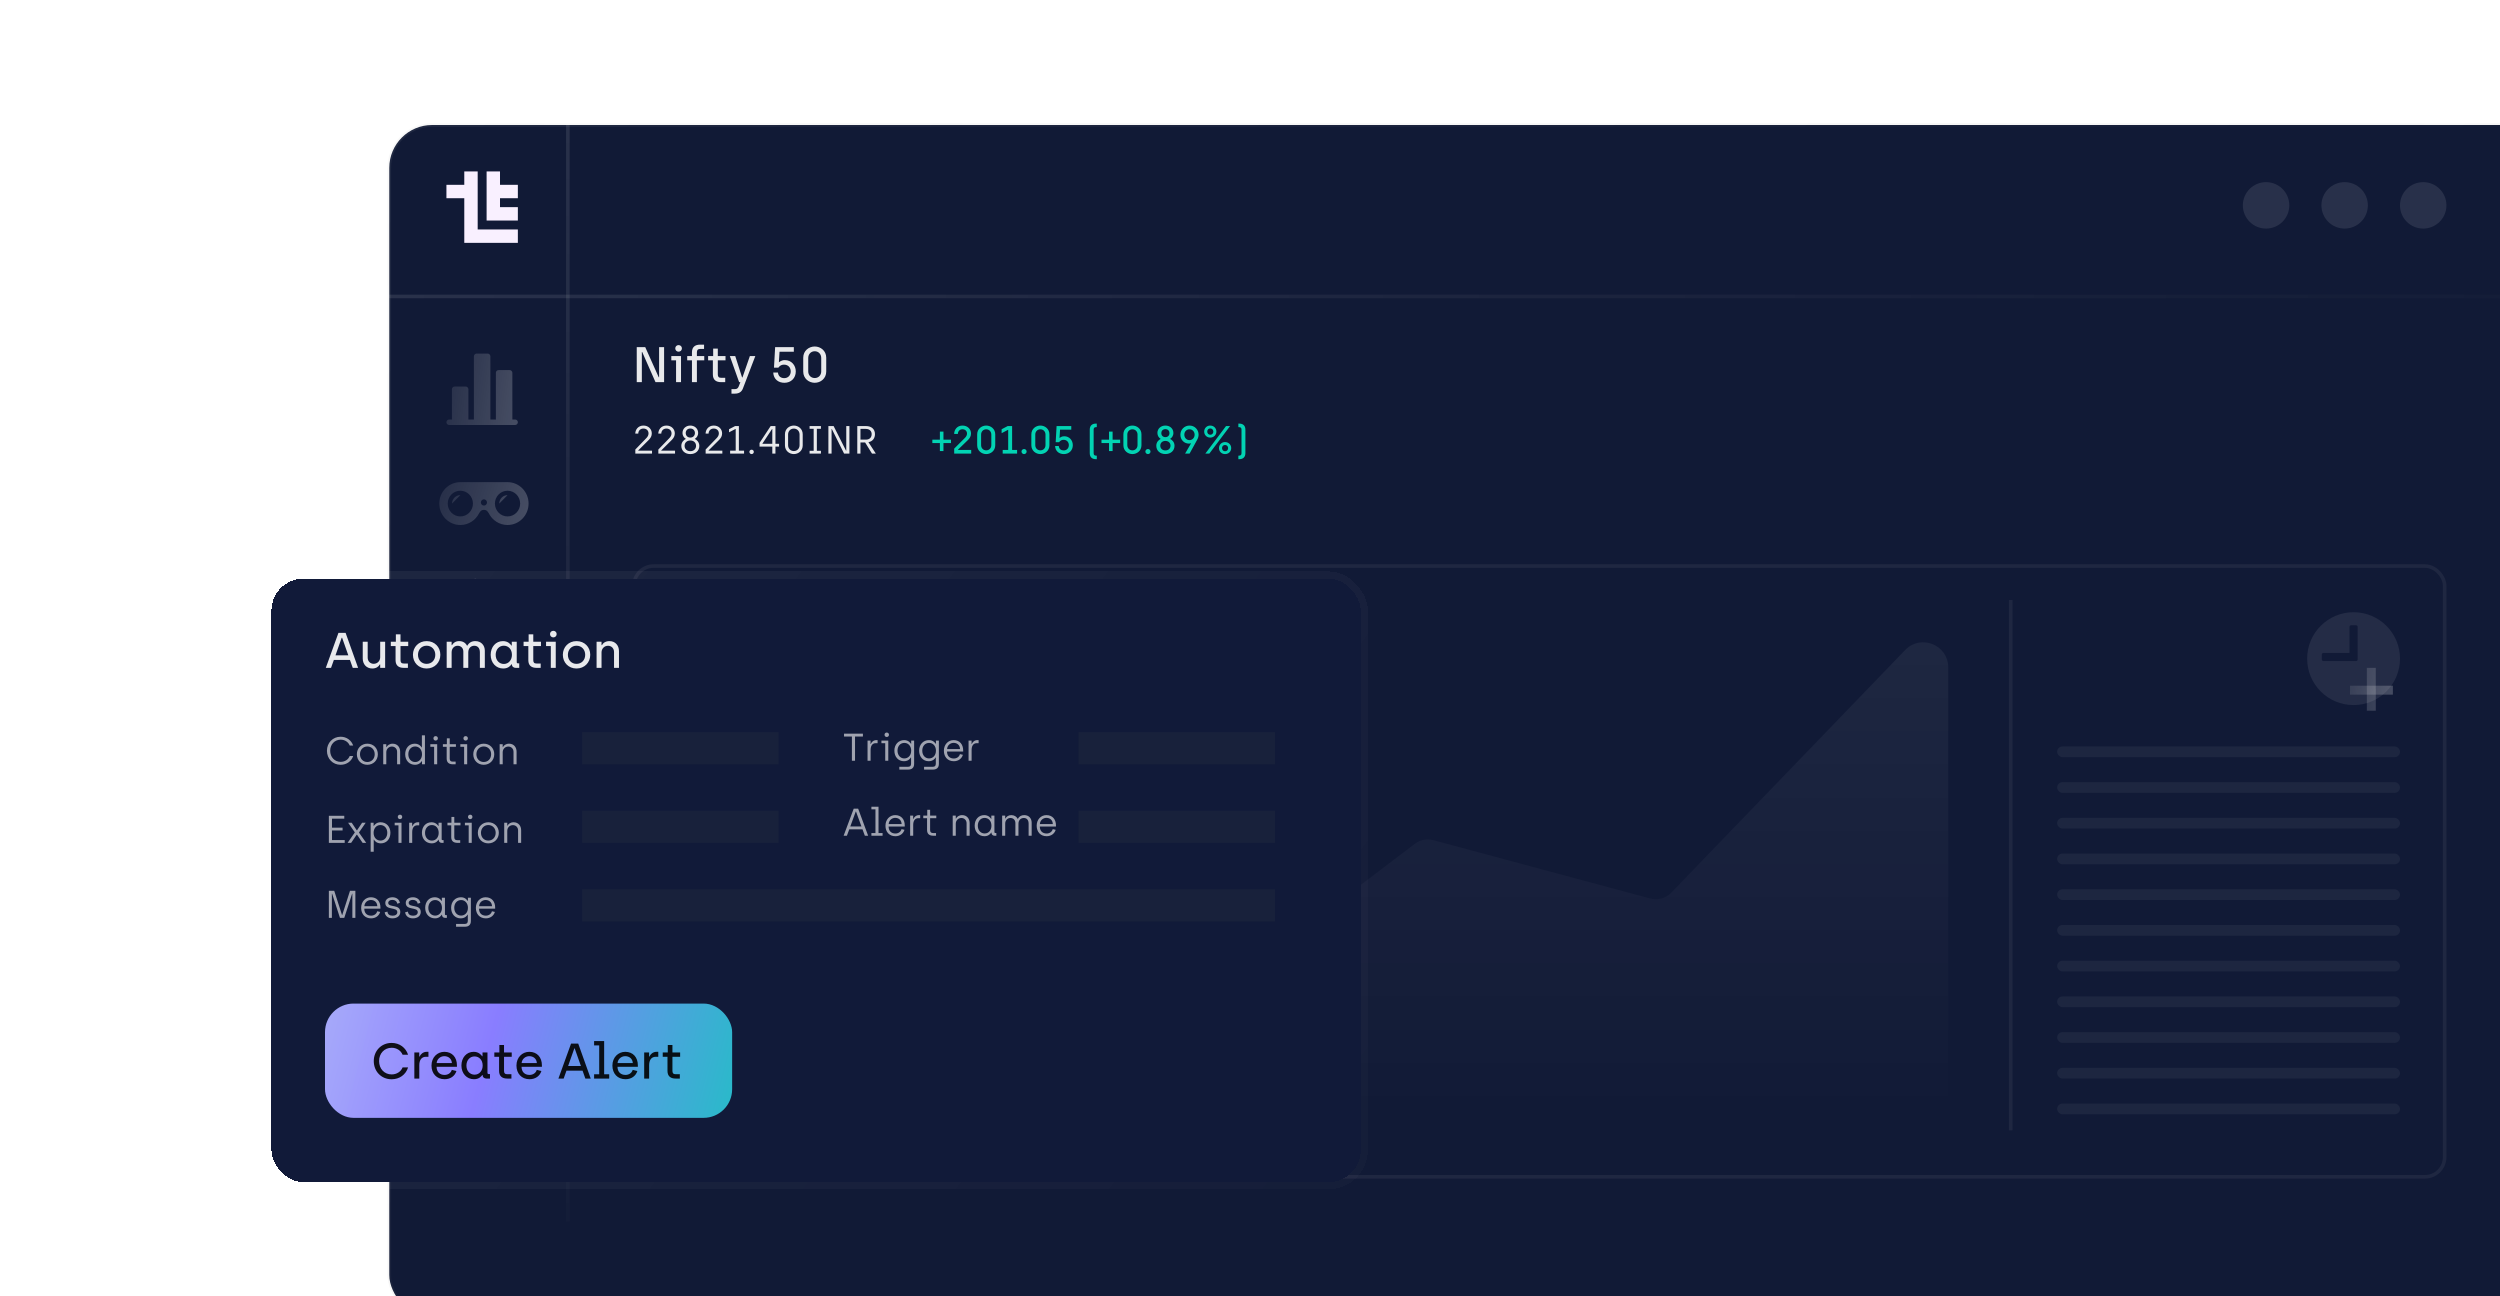 <svg width="700" height="363" viewBox="0 0 700 363" fill="none" xmlns="http://www.w3.org/2000/svg">
    <g clip-path="url(#clip0_786_1096)">
        <rect x="109" y="35" width="604" height="334" rx="12" fill="#111A36" stroke="url(#paint0_linear_786_1096)"/>
        <circle cx="634.5" cy="57.5" r="6.5" fill="white" fill-opacity="0.1"/>
        <circle cx="656.5" cy="57.5" r="6.5" fill="white" fill-opacity="0.1"/>
        <circle cx="678.5" cy="57.5" r="6.5" fill="white" fill-opacity="0.1"/>
        <path d="M159 35L159 342" stroke="url(#paint1_linear_786_1096)" stroke-opacity="0.6"/>
        <path d="M109 83L700 83" stroke="url(#paint2_linear_786_1096)" stroke-opacity="0.6"/>
        <path d="M130 55.5V68H145V64.25H133.75V48H130V51.75H125V55.5H130Z" fill="#F9F0FF"/>
        <path d="M136.25 48V61.75H145V58H140V55.5H145V51.75H140V48H136.25Z" fill="#F9F0FF"/>
        <path fill-rule="evenodd" clip-rule="evenodd" d="M136.538 99H133.461C133.036 99 132.692 99.344 132.692 99.769V117.462H131.153V108.999C131.153 108.574 130.809 108.229 130.384 108.229H127.307C126.882 108.229 126.538 108.574 126.538 108.999V117.462H125.769C125.344 117.462 125 117.806 125 118.231C125 118.656 125.344 119 125.769 119H139.598C139.603 119 139.609 119 139.615 119H142.692C142.698 119 142.703 119 142.709 119H144.23C144.655 119 145 118.656 145 118.231C145 117.806 144.655 117.462 144.23 117.462H143.461V104.385C143.461 103.961 143.117 103.616 142.692 103.616H139.615C139.19 103.616 138.846 103.961 138.846 104.385V117.462H137.307V99.769C137.307 99.344 136.963 99 136.538 99Z" fill="url(#paint3_linear_786_1096)"/>
        <path fill-rule="evenodd" clip-rule="evenodd" d="M128.89 135H142.11C145.363 135 148 137.687 148 141C148 144.313 145.363 147 142.11 147C139.807 147 137.815 145.653 136.846 143.692V143.703C136.452 142.996 136.078 142.758 135.5 142.758C134.922 142.758 134.548 142.996 134.154 143.703V143.693C133.185 145.654 131.193 147 128.89 147C125.637 147 123 144.313 123 141C123 137.687 125.637 135 128.89 135ZM125.356 141C125.356 142.988 126.938 144.6 128.89 144.6C130.842 144.6 132.424 142.988 132.424 141C132.424 139.012 130.842 137.4 128.89 137.4C126.938 137.4 125.356 139.012 125.356 141ZM134.641 140.687C134.641 141.17 135.026 141.562 135.5 141.562C135.974 141.562 136.359 141.17 136.359 140.687C136.359 140.203 135.974 139.812 135.5 139.812C135.026 139.812 134.641 140.203 134.641 140.687ZM138.576 141C138.576 142.988 140.158 144.6 142.11 144.6C144.061 144.6 145.644 142.988 145.644 141C145.644 139.012 144.061 137.4 142.11 137.4C140.158 137.4 138.576 139.012 138.576 141ZM126.571 141.001L128.89 138.639C127.609 138.639 126.571 139.696 126.571 141.001ZM139.791 141.001L142.11 138.639C140.829 138.639 139.791 139.696 139.791 141.001Z" fill="url(#paint4_linear_786_1096)"/>
        <path d="M130.378 175.991H125.931C126.496 179.312 128.778 182.06 131.835 183.296C131.732 183.054 131.631 182.795 131.534 182.518C130.9 180.715 130.5 178.44 130.378 175.991Z" fill="url(#paint5_linear_786_1096)"/>
        <path d="M126.97 173.446C126.92 173.528 126.87 173.613 126.828 173.692H130.378C130.449 172.28 130.612 170.926 130.858 169.688C130.655 169.802 130.456 169.923 130.263 170.051C128.885 170.966 127.746 172.14 126.97 173.446Z" fill="url(#paint6_linear_786_1096)"/>
        <path d="M135.466 184C135.599 184 136.282 183.585 136.956 181.668C137.5 180.12 137.847 178.146 137.963 175.991H132.968C133.084 178.145 133.432 180.12 133.976 181.668C134.65 183.585 135.333 184 135.466 184Z" fill="url(#paint7_linear_786_1096)"/>
        <path d="M133.418 170.074C133.19 171.18 133.037 172.404 132.968 173.692L137.963 173.692C137.849 171.563 137.507 169.609 136.974 168.069L134.791 169.746C134.491 169.976 134.116 170.103 133.737 170.103C133.629 170.103 133.522 170.093 133.418 170.074Z" fill="url(#paint8_linear_786_1096)"/>
        <path d="M139.398 182.518C139.3 182.795 139.2 183.054 139.097 183.296C142.153 182.06 144.435 179.312 145 175.991H140.553C140.431 178.44 140.032 180.715 139.398 182.518Z" fill="url(#paint9_linear_786_1096)"/>
        <path d="M140.553 173.692H145C144.438 170.383 142.17 166.727 139.13 165.485C139.123 166.407 139.117 166.414 139.11 166.42C139.208 166.653 139.304 166.9 139.398 167.166C140.032 168.969 140.431 171.243 140.553 173.692Z" fill="url(#paint10_linear_786_1096)"/>
        <path d="M133.027 162H133.025C132.896 162 132.79 162.105 132.79 162.234C132.79 162.252 132.792 162.27 132.796 162.287L132.799 162.301L132.976 163.608L132.865 163.654C132.517 163.798 132.147 163.956 131.795 164.142C131.273 164.418 130.877 164.647 130.51 164.885C130.105 165.147 129.704 165.438 129.317 165.751C128.704 166.248 128.119 166.818 127.579 167.448C126.938 168.193 126.381 169.006 125.921 169.863C125.608 170.446 125.222 171.222 125.008 172.051C124.977 172.168 125.04 172.287 125.154 172.329C125.266 172.369 125.396 172.315 125.447 172.21C125.52 172.059 125.606 171.912 125.688 171.775C126.577 170.28 127.874 168.941 129.436 167.903C130.547 167.165 131.837 166.609 133.167 166.296L133.335 166.256L133.504 167.503C133.515 167.586 133.57 167.657 133.648 167.689C133.677 167.7 133.707 167.706 133.737 167.706C133.789 167.706 133.84 167.689 133.881 167.657L138.087 164.427C138.153 164.376 138.187 164.293 138.176 164.21C138.165 164.128 138.11 164.057 138.032 164.025L133.116 162.018C133.088 162.006 133.058 162 133.027 162Z" fill="url(#paint11_linear_786_1096)"/>
        <path d="M178.288 107V97.2H180.668L184.448 105.642H184.546V97.2H185.946V107H183.538L179.814 98.558H179.716V107H178.288ZM189.998 98.474C189.466 98.474 189.074 98.068 189.074 97.536C189.074 97.032 189.466 96.626 189.998 96.626C190.544 96.626 190.936 97.032 190.936 97.536C190.936 98.068 190.544 98.474 189.998 98.474ZM189.298 107V100.896H187.968V99.692H190.684V107H189.298ZM193.747 107V100.896H192.417V99.692H193.747V98.642C193.747 97.13 194.657 96.5 196.029 96.5H197.135V97.704H196.043C195.399 97.704 195.133 97.998 195.133 98.656V99.692H197.191V100.896H195.133V107H193.747ZM201.884 107C200.512 107 199.602 106.37 199.602 104.858V100.896H198.272V99.692H199.686V97.606H200.988V99.692H203.144V100.896H200.988V104.844C200.988 105.502 201.254 105.782 201.898 105.782H203.06V107H201.884ZM204.813 110.22V108.96H205.751C206.339 108.96 206.633 108.708 206.843 108.19L207.305 107H206.955L204.351 99.692H205.863L207.781 105.67H207.893L209.965 99.692H211.491L208.005 108.806C207.627 109.786 206.857 110.22 205.737 110.22H204.813ZM219.642 107.182C217.962 107.182 216.604 106.202 216.506 104.312H217.822C217.934 105.376 218.648 105.88 219.6 105.88C220.65 105.88 221.406 105.082 221.406 104.004C221.406 102.94 220.72 102.1 219.516 102.1C218.41 102.1 217.948 102.954 217.948 102.954H216.716L217.038 97.2H222.274V98.488H218.27L218.088 101.4H218.186C218.27 101.33 218.816 100.826 219.754 100.826C221.602 100.826 222.82 102.282 222.82 104.004C222.82 105.88 221.476 107.182 219.642 107.182ZM228.124 107.182C226.5 107.182 224.904 106.006 224.904 104.032V100.168C224.904 98.194 226.5 97.018 228.124 97.018C229.748 97.018 231.344 98.194 231.344 100.168V104.032C231.344 106.006 229.748 107.182 228.124 107.182ZM228.124 105.852C229.188 105.852 229.944 105.054 229.944 103.99V100.224C229.944 99.16 229.174 98.348 228.124 98.348C227.074 98.348 226.304 99.16 226.304 100.224V103.99C226.304 105.054 227.06 105.852 228.124 105.852Z" fill="white" fill-opacity="0.9"/>
        <path d="M177.891 127V125.867L180.971 122.677C181.323 122.303 181.587 121.907 181.587 121.357C181.587 120.576 181.037 119.993 180.146 119.993C179.277 119.993 178.716 120.631 178.716 121.412H177.88C177.88 120.356 178.639 119.157 180.168 119.157C181.631 119.157 182.5 120.213 182.5 121.335C182.5 122.116 182.181 122.611 181.719 123.117L178.705 126.12V126.186H182.566V127H177.891ZM184.336 127V125.867L187.416 122.677C187.768 122.303 188.032 121.907 188.032 121.357C188.032 120.576 187.482 119.993 186.591 119.993C185.722 119.993 185.161 120.631 185.161 121.412H184.325C184.325 120.356 185.084 119.157 186.613 119.157C188.076 119.157 188.945 120.213 188.945 121.335C188.945 122.116 188.626 122.611 188.164 123.117L185.15 126.12V126.186H189.011V127H184.336ZM193.29 127.143C191.805 127.143 190.771 126.219 190.771 124.844C190.771 123.788 191.53 123.117 192.014 122.919V122.853C191.607 122.644 191.101 122.083 191.101 121.214C191.101 119.982 192.091 119.157 193.29 119.157C194.478 119.157 195.479 119.982 195.479 121.214C195.479 122.083 194.973 122.644 194.566 122.853V122.919C195.05 123.117 195.809 123.788 195.809 124.844C195.809 126.219 194.775 127.143 193.29 127.143ZM193.29 122.523C194.093 122.523 194.577 121.94 194.577 121.247C194.577 120.554 194.093 119.982 193.29 119.982C192.487 119.982 192.003 120.554 192.003 121.247C192.003 121.94 192.487 122.523 193.29 122.523ZM193.29 126.329C194.324 126.329 194.896 125.625 194.896 124.844C194.896 123.898 194.192 123.337 193.29 123.337C192.388 123.337 191.684 123.898 191.684 124.844C191.684 125.625 192.256 126.329 193.29 126.329ZM197.581 127V125.867L200.661 122.677C201.013 122.303 201.277 121.907 201.277 121.357C201.277 120.576 200.727 119.993 199.836 119.993C198.967 119.993 198.406 120.631 198.406 121.412H197.57C197.57 120.356 198.329 119.157 199.858 119.157C201.321 119.157 202.19 120.213 202.19 121.335C202.19 122.116 201.871 122.611 201.409 123.117L198.395 126.12V126.186H202.256V127H197.581ZM204.434 127V126.186H205.996V120.114H205.93L204.126 121.049V120.18L205.831 119.3H206.887V126.186H208.339V127H204.434ZM210.454 127.143C210.113 127.143 209.827 126.868 209.827 126.527C209.827 126.186 210.113 125.911 210.454 125.911C210.795 125.911 211.07 126.186 211.07 126.527C211.07 126.868 210.795 127.143 210.454 127.143ZM216.245 127V125.053H212.67V124.019L215.783 119.3H217.125V124.261H218.137V125.053H217.125V127H216.245ZM213.484 124.261H216.245V120.114H216.179L213.484 124.195V124.261ZM222.273 127.143C221.019 127.143 219.787 126.23 219.787 124.701V121.599C219.787 120.07 221.019 119.157 222.273 119.157C223.527 119.157 224.759 120.07 224.759 121.599V124.701C224.759 126.23 223.527 127.143 222.273 127.143ZM222.273 126.296C223.208 126.296 223.879 125.592 223.879 124.646V121.654C223.879 120.719 223.197 120.004 222.273 120.004C221.349 120.004 220.667 120.719 220.667 121.654V124.646C220.667 125.592 221.338 126.296 222.273 126.296ZM226.684 127V126.23H227.828V120.07H226.684V119.3H229.863V120.07H228.719V126.23H229.863V127H226.684ZM231.951 127V119.3H233.414L236.89 126.186H236.956V119.3H237.836V127H236.34L232.908 120.114H232.842V127H231.951ZM240.039 127V119.3H242.481C244.054 119.3 244.989 120.202 244.989 121.544C244.989 122.688 244.362 123.59 243.163 123.81L245.231 127H244.153L242.228 123.887H240.93V127H240.039ZM240.93 123.095H242.481C243.383 123.095 244.065 122.567 244.065 121.555C244.065 120.741 243.515 120.092 242.426 120.092H240.93V123.095Z" fill="white" fill-opacity="0.9"/>
        <path d="M263.167 126.307V124.052H261.055V123.106H263.167V120.851H264.168V123.106H266.28V124.052H264.168V126.307H263.167ZM267.175 127V125.614L270.178 122.611C270.53 122.248 270.761 121.885 270.761 121.401C270.761 120.719 270.277 120.191 269.474 120.191C268.715 120.191 268.209 120.763 268.209 121.5H267.164C267.164 120.378 267.945 119.157 269.496 119.157C270.992 119.157 271.883 120.235 271.883 121.368C271.883 122.182 271.509 122.699 271.036 123.194L268.242 125.9V125.988H271.938V127H267.175ZM276.14 127.143C274.864 127.143 273.61 126.219 273.61 124.668V121.632C273.61 120.081 274.864 119.157 276.14 119.157C277.416 119.157 278.67 120.081 278.67 121.632V124.668C278.67 126.219 277.416 127.143 276.14 127.143ZM276.14 126.098C276.976 126.098 277.57 125.471 277.57 124.635V121.676C277.57 120.84 276.965 120.202 276.14 120.202C275.315 120.202 274.71 120.84 274.71 121.676V124.635C274.71 125.471 275.304 126.098 276.14 126.098ZM280.752 127V125.988H282.292V120.367H282.215L280.455 121.291V120.191L282.149 119.3H283.392V125.988H284.789V127H280.752ZM286.742 127.143C286.346 127.143 286.016 126.824 286.016 126.439C286.016 126.043 286.346 125.724 286.742 125.724C287.138 125.724 287.457 126.043 287.457 126.439C287.457 126.824 287.138 127.143 286.742 127.143ZM291.308 127.143C290.032 127.143 288.778 126.219 288.778 124.668V121.632C288.778 120.081 290.032 119.157 291.308 119.157C292.584 119.157 293.838 120.081 293.838 121.632V124.668C293.838 126.219 292.584 127.143 291.308 127.143ZM291.308 126.098C292.144 126.098 292.738 125.471 292.738 124.635V121.676C292.738 120.84 292.133 120.202 291.308 120.202C290.483 120.202 289.878 120.84 289.878 121.676V124.635C289.878 125.471 290.472 126.098 291.308 126.098ZM297.889 127.143C296.569 127.143 295.502 126.373 295.425 124.888H296.459C296.547 125.724 297.108 126.12 297.856 126.12C298.681 126.12 299.275 125.493 299.275 124.646C299.275 123.81 298.736 123.15 297.79 123.15C296.921 123.15 296.558 123.821 296.558 123.821H295.59L295.843 119.3H299.957V120.312H296.811L296.668 122.6H296.745C296.811 122.545 297.24 122.149 297.977 122.149C299.429 122.149 300.386 123.293 300.386 124.646C300.386 126.12 299.33 127.143 297.889 127.143ZM306.858 128.573C305.824 128.573 305.131 128.034 305.131 126.879V120.301C305.131 119.146 305.824 118.607 306.858 118.607H307.1V119.597H306.935C306.385 119.597 306.22 119.861 306.22 120.312V126.868C306.22 127.319 306.385 127.583 306.935 127.583H307.1V128.573H306.858ZM310.529 126.307V124.052H308.417V123.106H310.529V120.851H311.53V123.106H313.642V124.052H311.53V126.307H310.529ZM317.078 127.143C315.802 127.143 314.548 126.219 314.548 124.668V121.632C314.548 120.081 315.802 119.157 317.078 119.157C318.354 119.157 319.608 120.081 319.608 121.632V124.668C319.608 126.219 318.354 127.143 317.078 127.143ZM317.078 126.098C317.914 126.098 318.508 125.471 318.508 124.635V121.676C318.508 120.84 317.903 120.202 317.078 120.202C316.253 120.202 315.648 120.84 315.648 121.676V124.635C315.648 125.471 316.242 126.098 317.078 126.098ZM321.428 127.143C321.032 127.143 320.702 126.824 320.702 126.439C320.702 126.043 321.032 125.724 321.428 125.724C321.824 125.724 322.143 126.043 322.143 126.439C322.143 126.824 321.824 127.143 321.428 127.143ZM326.305 127.132C324.809 127.132 323.764 126.197 323.764 124.811C323.764 123.777 324.446 123.161 324.952 122.93V122.842C324.534 122.611 324.072 122.039 324.072 121.236C324.072 119.982 325.095 119.157 326.305 119.157C327.548 119.157 328.549 119.982 328.549 121.236C328.549 122.039 328.087 122.611 327.669 122.842V122.93C328.175 123.161 328.868 123.777 328.868 124.811C328.868 126.197 327.812 127.132 326.305 127.132ZM326.305 122.402C327.02 122.402 327.46 121.885 327.46 121.28C327.46 120.664 327.031 120.158 326.305 120.158C325.59 120.158 325.161 120.664 325.161 121.28C325.161 121.885 325.601 122.402 326.305 122.402ZM326.305 126.12C327.24 126.12 327.746 125.482 327.746 124.8C327.746 123.964 327.13 123.458 326.305 123.458C325.502 123.458 324.875 123.964 324.875 124.8C324.875 125.482 325.381 126.12 326.305 126.12ZM331.831 127L333.47 124.173L333.415 124.118C333.283 124.173 333.096 124.206 332.887 124.206C331.567 124.206 330.511 123.161 330.511 121.72C330.511 120.279 331.655 119.157 333.063 119.157C334.482 119.157 335.604 120.257 335.604 121.72C335.604 122.248 335.45 122.699 335.186 123.172L333.085 127H331.831ZM333.052 123.238C333.888 123.238 334.493 122.545 334.493 121.72C334.493 120.862 333.888 120.202 333.052 120.202C332.216 120.202 331.611 120.873 331.611 121.72C331.611 122.545 332.216 123.238 333.052 123.238ZM338.863 122.523C337.884 122.523 337.169 121.786 337.169 120.851C337.169 119.916 337.884 119.157 338.852 119.157C339.864 119.157 340.59 119.905 340.59 120.851C340.59 121.775 339.853 122.523 338.863 122.523ZM337.499 127L343.285 119.3H344.418L338.621 127H337.499ZM338.874 121.731C339.402 121.731 339.732 121.335 339.732 120.851C339.732 120.356 339.38 119.96 338.863 119.96C338.357 119.96 338.027 120.356 338.027 120.851C338.027 121.335 338.368 121.731 338.874 121.731ZM343.021 127.143C342.042 127.143 341.316 126.417 341.316 125.471C341.316 124.536 342.031 123.777 343.01 123.777C344.011 123.777 344.737 124.536 344.737 125.471C344.737 126.406 344 127.143 343.021 127.143ZM343.021 126.351C343.549 126.351 343.868 125.966 343.868 125.471C343.868 124.976 343.538 124.591 343.01 124.591C342.504 124.591 342.163 124.976 342.163 125.471C342.163 125.966 342.515 126.351 343.021 126.351ZM346.742 128.573V127.583H346.907C347.457 127.583 347.622 127.319 347.622 126.868V120.312C347.622 119.861 347.457 119.597 346.907 119.597H346.742V118.607H346.984C348.018 118.607 348.711 119.146 348.711 120.301V126.879C348.711 128.034 348.018 128.573 346.984 128.573H346.742Z" fill="#02D3B3"/>
        <rect x="177.5" y="158.5" width="507" height="171" rx="5.5" stroke="#1F2741"/>
        <path d="M266.437 262.709C246.797 274.234 214.043 293.799 197.914 304.494C193.827 307.204 195.379 311.5 200.283 311.5H539.5C542.814 311.5 545.5 308.814 545.5 305.5V186.849C545.5 180.551 537.831 177.456 533.46 181.992L467.957 249.951C466.441 251.523 464.19 252.148 462.08 251.581L401.34 235.263C399.549 234.782 397.635 235.156 396.157 236.277L342.753 276.791C341.326 277.873 339.491 278.262 337.748 277.85L270.838 262.052C269.337 261.698 267.767 261.929 266.437 262.709Z" fill="url(#paint12_linear_786_1096)"/>
        <path d="M563 168V316.5" stroke="#1F2741"/>
        <rect x="576" y="209" width="96" height="3" rx="1.5" fill="#1D2640"/>
        <rect x="576" y="219" width="96" height="3" rx="1.5" fill="#1D2640"/>
        <rect x="576" y="229" width="96" height="3" rx="1.5" fill="#1D2640"/>
        <rect x="576" y="239" width="96" height="3" rx="1.5" fill="#1D2640"/>
        <rect x="576" y="249" width="96" height="3" rx="1.5" fill="#1D2640"/>
        <rect x="576" y="259" width="96" height="3" rx="1.5" fill="#1D2640"/>
        <rect x="576" y="269" width="96" height="3" rx="1.5" fill="#1D2640"/>
        <rect x="576" y="279" width="96" height="3" rx="1.5" fill="#1D2640"/>
        <rect x="576" y="289" width="96" height="3" rx="1.5" fill="#1D2640"/>
        <rect x="576" y="299" width="96" height="3" rx="1.5" fill="#1D2640"/>
        <rect x="576" y="309" width="96" height="3" rx="1.5" fill="#1D2640"/>
        <path fill-rule="evenodd" clip-rule="evenodd" d="M659 197.421C666.18 197.421 672 191.601 672 184.421C672 177.241 666.18 171.421 659 171.421C651.82 171.421 646 177.241 646 184.421C646 191.601 651.82 197.421 659 197.421ZM657.86 175.526V182.825L650.561 182.825C650.31 182.825 650.105 183.029 650.105 183.281V184.649C650.105 184.901 650.31 185.105 650.561 185.105L658.316 185.105H659.684C659.936 185.105 660.14 184.901 660.14 184.649L660.14 183.281V175.526C660.14 175.274 659.936 175.07 659.684 175.07H658.316C658.064 175.07 657.86 175.274 657.86 175.526Z" fill="url(#paint13_linear_786_1096)"/>
        <path d="M662.714 187H665.214V199H662.714V187Z" fill="url(#paint14_linear_786_1096)"/>
        <path d="M658 194.5L658 192L670 192V194.5L658 194.5Z" fill="url(#paint15_linear_786_1096)"/>
        <g filter="url(#filter0_bd_786_1096)">
            <rect x="76" y="142" width="305" height="169" rx="9" fill="#111A39" shape-rendering="crispEdges"/>
            <rect x="75" y="141" width="307" height="171" rx="10" stroke="url(#paint16_linear_786_1096)" stroke-opacity="0.4" stroke-width="2" shape-rendering="crispEdges"/>
            <path d="M91.224 167L94.766 157.2H96.768L100.268 167H98.77L97.986 164.788H93.478L92.694 167H91.224ZM93.94 163.486H97.524L95.788 158.558H95.676L93.94 163.486ZM104.24 167.182C102.588 167.182 101.566 165.95 101.566 164.382V159.692H102.952V164.144C102.952 165.18 103.708 165.866 104.632 165.866C105.654 165.866 106.452 165.082 106.452 164.018V159.692H107.838V167H106.452V166.048H106.34C106.032 166.664 105.304 167.182 104.24 167.182ZM113.04 167C111.668 167 110.758 166.37 110.758 164.858V160.896H109.428V159.692H110.842V157.606H112.144V159.692H114.3V160.896H112.144V164.844C112.144 165.502 112.41 165.782 113.054 165.782H114.216V167H113.04ZM119.446 167.182C117.234 167.182 115.624 165.544 115.624 163.346C115.624 161.148 117.248 159.51 119.46 159.51C121.686 159.51 123.296 161.162 123.296 163.346C123.296 165.53 121.672 167.182 119.446 167.182ZM119.446 165.88C120.874 165.88 121.882 164.816 121.882 163.346C121.882 161.89 120.874 160.798 119.446 160.798C118.032 160.798 117.038 161.904 117.038 163.346C117.038 164.83 118.046 165.88 119.446 165.88ZM125.07 167V159.692H126.456V160.63H126.568C126.89 160.042 127.548 159.51 128.57 159.51C129.62 159.51 130.362 160.014 130.754 160.77H130.866C131.314 159.944 132.084 159.51 133.092 159.51C134.688 159.51 135.752 160.658 135.752 162.198V167H134.366V162.66C134.366 161.442 133.736 160.812 132.798 160.812C131.888 160.812 131.118 161.47 131.118 162.674V167H129.732V162.464C129.732 161.428 129.032 160.812 128.122 160.812C127.226 160.812 126.456 161.54 126.456 162.632V167H125.07ZM140.904 167.182C138.874 167.182 137.39 165.572 137.39 163.346C137.39 161.148 138.804 159.51 140.82 159.51C142.234 159.51 142.906 160.35 143.186 160.742H143.298V159.692H144.684V165.404C144.684 165.628 144.824 165.74 145.048 165.74H145.384V167H144.39C143.788 167 143.326 166.622 143.326 165.992H143.228C142.976 166.342 142.36 167.182 140.904 167.182ZM141.072 165.908C142.458 165.908 143.34 164.746 143.34 163.36C143.34 161.736 142.304 160.798 141.058 160.798C139.756 160.798 138.79 161.862 138.79 163.36C138.79 164.9 139.798 165.908 141.072 165.908ZM150.214 167C148.842 167 147.932 166.37 147.932 164.858V160.896H146.602V159.692H148.016V157.606H149.318V159.692H151.474V160.896H149.318V164.844C149.318 165.502 149.584 165.782 150.228 165.782H151.39V167H150.214ZM154.926 158.474C154.394 158.474 154.002 158.068 154.002 157.536C154.002 157.032 154.394 156.626 154.926 156.626C155.472 156.626 155.864 157.032 155.864 157.536C155.864 158.068 155.472 158.474 154.926 158.474ZM154.226 167V160.896H152.896V159.692H155.612V167H154.226ZM161.419 167.182C159.207 167.182 157.597 165.544 157.597 163.346C157.597 161.148 159.221 159.51 161.433 159.51C163.659 159.51 165.269 161.162 165.269 163.346C165.269 165.53 163.645 167.182 161.419 167.182ZM161.419 165.88C162.847 165.88 163.855 164.816 163.855 163.346C163.855 161.89 162.847 160.798 161.419 160.798C160.005 160.798 159.011 161.904 159.011 163.346C159.011 164.83 160.019 165.88 161.419 165.88ZM167.043 167V159.692H168.429V160.644H168.541C168.849 160.028 169.577 159.51 170.641 159.51C172.293 159.51 173.315 160.742 173.315 162.31V167H171.929V162.548C171.929 161.512 171.173 160.812 170.249 160.812C169.227 160.812 168.429 161.61 168.429 162.674V167H167.043Z" fill="white" fill-opacity="0.9"/>
            <rect x="91" y="261" width="114" height="32" rx="8" fill="url(#paint17_linear_786_1096)"/>
            <path d="M109.656 282.196C106.758 282.196 104.658 279.998 104.658 277.1C104.658 274.23 106.772 272.018 109.656 272.018C111.868 272.018 113.618 273.334 114.262 275.322H112.722C112.232 274.132 111.056 273.376 109.656 273.376C107.612 273.376 106.142 274.972 106.142 277.1C106.142 279.256 107.612 280.838 109.656 280.838C111.042 280.838 112.246 280.096 112.722 278.878H114.262C113.632 280.908 111.854 282.196 109.656 282.196ZM116.017 282V274.692H117.389V275.84H117.487C117.739 275.224 118.453 274.51 119.447 274.51H119.965V275.896H119.265C118.005 275.896 117.403 276.862 117.403 278.248V282H116.017ZM124.486 282.182C122.26 282.182 120.818 280.6 120.818 278.36C120.818 276.05 122.456 274.51 124.416 274.51C126.642 274.51 127.944 276.092 127.944 278.276V278.71H122.245C122.26 280.138 123.128 280.978 124.486 280.978C125.396 280.978 126.25 280.474 126.502 279.564L127.804 279.886C127.356 281.328 126.082 282.182 124.486 282.182ZM122.26 277.66H126.53C126.46 276.414 125.522 275.728 124.416 275.728C123.296 275.728 122.358 276.54 122.26 277.66ZM132.712 282.182C130.682 282.182 129.198 280.572 129.198 278.346C129.198 276.148 130.612 274.51 132.628 274.51C134.042 274.51 134.714 275.35 134.994 275.742H135.106V274.692H136.492V280.404C136.492 280.628 136.632 280.74 136.856 280.74H137.192V282H136.198C135.596 282 135.134 281.622 135.134 280.992H135.036C134.784 281.342 134.168 282.182 132.712 282.182ZM132.88 280.908C134.266 280.908 135.148 279.746 135.148 278.36C135.148 276.736 134.112 275.798 132.866 275.798C131.564 275.798 130.598 276.862 130.598 278.36C130.598 279.9 131.606 280.908 132.88 280.908ZM142.023 282C140.651 282 139.741 281.37 139.741 279.858V275.896H138.411V274.692H139.825V272.606H141.127V274.692H143.283V275.896H141.127V279.844C141.127 280.502 141.393 280.782 142.037 280.782H143.199V282H142.023ZM148.275 282.182C146.049 282.182 144.607 280.6 144.607 278.36C144.607 276.05 146.245 274.51 148.205 274.51C150.431 274.51 151.733 276.092 151.733 278.276V278.71H146.035C146.049 280.138 146.917 280.978 148.275 280.978C149.185 280.978 150.039 280.474 150.291 279.564L151.593 279.886C151.145 281.328 149.871 282.182 148.275 282.182ZM146.049 277.66H150.319C150.249 276.414 149.311 275.728 148.205 275.728C147.085 275.728 146.147 276.54 146.049 277.66ZM156.355 282L159.897 272.2H161.899L165.399 282H163.901L163.117 279.788H158.609L157.825 282H156.355ZM159.071 278.486H162.655L160.919 273.558H160.807L159.071 278.486ZM166.349 282V280.796H167.777V272.718H166.349V271.5H169.163V280.796H170.577V282H166.349ZM175.14 282.182C172.914 282.182 171.472 280.6 171.472 278.36C171.472 276.05 173.11 274.51 175.07 274.51C177.296 274.51 178.598 276.092 178.598 278.276V278.71H172.9C172.914 280.138 173.782 280.978 175.14 280.978C176.05 280.978 176.904 280.474 177.156 279.564L178.458 279.886C178.01 281.328 176.736 282.182 175.14 282.182ZM172.914 277.66H177.184C177.114 276.414 176.176 275.728 175.07 275.728C173.95 275.728 173.012 276.54 172.914 277.66ZM180.371 282V274.692H181.743V275.84H181.841C182.093 275.224 182.807 274.51 183.801 274.51H184.319V275.896H183.619C182.359 275.896 181.757 276.862 181.757 278.248V282H180.371ZM189.177 282C187.805 282 186.895 281.37 186.895 279.858V275.896H185.565V274.692H186.979V272.606H188.281V274.692H190.437V275.896H188.281V279.844C188.281 280.502 188.547 280.782 189.191 280.782H190.353V282H189.177Z" fill="#010101" fill-opacity="0.9"/>
            <path d="M95.371 194.141C93.175 194.141 91.541 192.464 91.541 190.213C91.541 187.984 93.186 186.286 95.382 186.286C97.07 186.286 98.39 187.313 98.888 188.742H97.914C97.513 187.757 96.55 187.108 95.382 187.108C93.705 187.108 92.45 188.439 92.45 190.213C92.45 192.009 93.705 193.318 95.382 193.318C96.55 193.318 97.535 192.68 97.914 191.685H98.888C98.412 193.145 97.059 194.141 95.371 194.141ZM102.852 194.141C101.164 194.141 99.92 192.896 99.92 191.187C99.92 189.488 101.186 188.233 102.863 188.233C104.562 188.233 105.795 189.499 105.795 191.187C105.795 192.875 104.54 194.141 102.852 194.141ZM102.852 193.362C104.064 193.362 104.919 192.442 104.919 191.187C104.919 189.943 104.064 189.012 102.852 189.012C101.64 189.012 100.796 189.953 100.796 191.187C100.796 192.453 101.651 193.362 102.852 193.362ZM107.305 194V188.374H108.16V189.196H108.225C108.463 188.688 109.069 188.233 109.945 188.233C111.254 188.233 112.044 189.218 112.044 190.462V194H111.189V190.516C111.189 189.618 110.529 189.034 109.74 189.034C108.852 189.034 108.16 189.715 108.16 190.646V194H107.305ZM116.203 194.141C114.602 194.141 113.455 192.918 113.455 191.198C113.455 189.467 114.548 188.233 116.138 188.233C117.318 188.233 117.891 188.99 118.064 189.283H118.129V185.885H118.984V194H118.162V193.113H118.097C117.956 193.318 117.426 194.141 116.203 194.141ZM116.257 193.372C117.426 193.372 118.162 192.377 118.162 191.209C118.162 189.813 117.296 189.012 116.236 189.012C115.132 189.012 114.331 189.921 114.331 191.209C114.331 192.518 115.165 193.372 116.257 193.372ZM121.977 187.357C121.62 187.357 121.36 187.086 121.36 186.729C121.36 186.383 121.62 186.112 121.977 186.112C122.345 186.112 122.604 186.383 122.604 186.729C122.604 187.086 122.345 187.357 121.977 187.357ZM121.555 194V189.099H120.495V188.374H122.41V194H121.555ZM126.778 194C125.75 194 125.068 193.535 125.068 192.399V189.099H124.008V188.374H125.122V186.74H125.923V188.374H127.654V189.099H125.923V192.388C125.923 192.994 126.172 193.253 126.767 193.253H127.579V194H126.778ZM130.377 187.357C130.02 187.357 129.76 187.086 129.76 186.729C129.76 186.383 130.02 186.112 130.377 186.112C130.745 186.112 131.004 186.383 131.004 186.729C131.004 187.086 130.745 187.357 130.377 187.357ZM129.955 194V189.099H128.895V188.374H130.81V194H129.955ZM135.448 194.141C133.761 194.141 132.516 192.896 132.516 191.187C132.516 189.488 133.782 188.233 135.459 188.233C137.158 188.233 138.391 189.499 138.391 191.187C138.391 192.875 137.136 194.141 135.448 194.141ZM135.448 193.362C136.66 193.362 137.515 192.442 137.515 191.187C137.515 189.943 136.66 189.012 135.448 189.012C134.237 189.012 133.393 189.953 133.393 191.187C133.393 192.453 134.247 193.362 135.448 193.362ZM139.902 194V188.374H140.756V189.196H140.821C141.059 188.688 141.665 188.233 142.542 188.233C143.851 188.233 144.641 189.218 144.641 190.462V194H143.786V190.516C143.786 189.618 143.126 189.034 142.336 189.034C141.449 189.034 140.756 189.715 140.756 190.646V194H139.902Z" fill="white" fill-opacity="0.6"/>
            <path d="M238.532 193V186.227H236.325V185.426H241.615V186.227H239.408V193H238.532ZM242.912 193V187.374H243.756V188.315H243.821C243.983 187.839 244.535 187.233 245.357 187.233H245.725V188.088H245.217C244.189 188.088 243.767 188.921 243.767 189.992V193H242.912ZM248.285 186.357C247.928 186.357 247.669 186.086 247.669 185.729C247.669 185.383 247.928 185.112 248.285 185.112C248.653 185.112 248.913 185.383 248.913 185.729C248.913 186.086 248.653 186.357 248.285 186.357ZM247.864 193V188.099H246.803V187.374H248.718V193H247.864ZM251.81 195.489V194.699H254.255C254.85 194.699 255.099 194.407 255.099 193.801V192.091H255.034C254.85 192.437 254.287 193.141 253.108 193.141C251.518 193.141 250.425 191.918 250.425 190.176C250.425 188.456 251.572 187.233 253.173 187.233C254.396 187.233 254.926 188.055 255.066 188.261H255.131V187.374H255.954V193.887C255.954 195.023 255.272 195.489 254.244 195.489H251.81ZM253.205 192.362C254.266 192.362 255.131 191.561 255.131 190.176C255.131 188.997 254.396 188.012 253.227 188.012C252.145 188.012 251.301 188.856 251.301 190.176C251.301 191.464 252.102 192.362 253.205 192.362ZM258.741 195.489V194.699H261.186C261.781 194.699 262.03 194.407 262.03 193.801V192.091H261.965C261.781 192.437 261.219 193.141 260.039 193.141C258.449 193.141 257.356 191.918 257.356 190.176C257.356 188.456 258.503 187.233 260.104 187.233C261.327 187.233 261.857 188.055 261.998 188.261H262.063V187.374H262.885V193.887C262.885 195.023 262.203 195.489 261.176 195.489H258.741ZM260.137 192.362C261.197 192.362 262.063 191.561 262.063 190.176C262.063 188.997 261.327 188.012 260.158 188.012C259.076 188.012 258.233 188.856 258.233 190.176C258.233 191.464 259.033 192.362 260.137 192.362ZM267.068 193.141C265.359 193.141 264.288 191.94 264.288 190.209C264.288 188.412 265.521 187.233 267.014 187.233C268.713 187.233 269.687 188.423 269.687 190.111V190.425H265.164C265.175 191.68 265.91 192.383 267.079 192.383C267.869 192.383 268.594 191.929 268.778 191.15L269.611 191.345C269.297 192.394 268.367 193.141 267.068 193.141ZM265.186 189.732H268.81C268.756 188.564 267.945 188.001 267.014 188.001C266.094 188.001 265.25 188.672 265.186 189.732ZM271.197 193V187.374H272.041V188.315H272.106C272.268 187.839 272.82 187.233 273.643 187.233H274.01V188.088H273.502C272.474 188.088 272.052 188.921 272.052 189.992V193H271.197Z" fill="white" fill-opacity="0.6"/>
            <path d="M92.082 216V208.426H96.399V209.227H92.958V211.748H95.923V212.538H92.958V215.21H96.518V216H92.082ZM97.325 216L99.359 213.068L97.476 210.374H98.483L99.9 212.494H99.965L101.382 210.374H102.388L100.506 213.111L102.54 216H101.534L99.965 213.717H99.868L98.32 216H97.325ZM103.787 218.489V210.374H104.609V211.261H104.674C104.815 211.055 105.345 210.233 106.567 210.233C108.169 210.233 109.316 211.456 109.316 213.176C109.316 214.918 108.223 216.141 106.632 216.141C105.453 216.141 104.89 215.437 104.706 215.091H104.641V218.489H103.787ZM106.535 215.362C107.638 215.362 108.439 214.464 108.439 213.176C108.439 211.856 107.595 211.012 106.513 211.012C105.345 211.012 104.609 211.997 104.609 213.176C104.609 214.561 105.475 215.362 106.535 215.362ZM111.992 209.357C111.635 209.357 111.375 209.086 111.375 208.729C111.375 208.383 111.635 208.112 111.992 208.112C112.36 208.112 112.619 208.383 112.619 208.729C112.619 209.086 112.36 209.357 111.992 209.357ZM111.57 216V211.099H110.51V210.374H112.425V216H111.57ZM114.564 216V210.374H115.408V211.315H115.473C115.635 210.839 116.187 210.233 117.009 210.233H117.377V211.088H116.869C115.841 211.088 115.419 211.921 115.419 212.992V216H114.564ZM120.884 216.141C119.272 216.141 118.136 214.918 118.136 213.198C118.136 211.467 119.218 210.233 120.819 210.233C121.988 210.233 122.572 210.99 122.734 211.283H122.799V210.374H123.665V214.983C123.665 215.156 123.773 215.243 123.946 215.243H124.206V216H123.654C123.189 216 122.842 215.654 122.832 215.167V215.113H122.767C122.626 215.34 122.107 216.141 120.884 216.141ZM120.927 215.372C122.107 215.372 122.832 214.388 122.832 213.209C122.832 211.813 121.966 211.012 120.916 211.012C119.813 211.012 119.012 211.921 119.012 213.209C119.012 214.518 119.845 215.372 120.927 215.372ZM128.056 216C127.028 216 126.347 215.535 126.347 214.399V211.099H125.287V210.374H126.401V208.74H127.202V210.374H128.933V211.099H127.202V214.388C127.202 214.994 127.45 215.253 128.046 215.253H128.857V216H128.056ZM131.655 209.357C131.298 209.357 131.039 209.086 131.039 208.729C131.039 208.383 131.298 208.112 131.655 208.112C132.023 208.112 132.283 208.383 132.283 208.729C132.283 209.086 132.023 209.357 131.655 209.357ZM131.233 216V211.099H130.173V210.374H132.088V216H131.233ZM136.727 216.141C135.039 216.141 133.795 214.896 133.795 213.187C133.795 211.488 135.061 210.233 136.738 210.233C138.436 210.233 139.67 211.499 139.67 213.187C139.67 214.875 138.415 216.141 136.727 216.141ZM136.727 215.362C137.939 215.362 138.793 214.442 138.793 213.187C138.793 211.943 137.939 211.012 136.727 211.012C135.515 211.012 134.671 211.953 134.671 213.187C134.671 214.453 135.526 215.362 136.727 215.362ZM141.18 216V210.374H142.035V211.196H142.1C142.338 210.688 142.944 210.233 143.82 210.233C145.129 210.233 145.919 211.218 145.919 212.462V216H145.064V212.516C145.064 211.618 144.404 211.034 143.614 211.034C142.727 211.034 142.035 211.715 142.035 212.646V216H141.18Z" fill="white" fill-opacity="0.6"/>
            <path d="M242.156 214L241.496 212.204H237.796L237.136 214H236.216L239.04 206.426H240.285L243.076 214H242.156ZM238.088 211.403H241.204L239.679 207.227H239.614L238.088 211.403ZM243.994 214V213.264H245.13V206.621H243.994V205.885H245.985V213.264H247.121V214H243.994ZM250.712 214.141C249.002 214.141 247.931 212.94 247.931 211.209C247.931 209.412 249.165 208.233 250.658 208.233C252.356 208.233 253.33 209.423 253.33 211.111V211.425H248.808C248.818 212.68 249.554 213.383 250.723 213.383C251.513 213.383 252.237 212.929 252.421 212.15L253.255 212.345C252.941 213.394 252.01 214.141 250.712 214.141ZM248.829 210.732H252.454C252.4 209.564 251.588 209.001 250.658 209.001C249.738 209.001 248.894 209.672 248.829 210.732ZM254.841 214V208.374H255.685V209.315H255.75C255.912 208.839 256.464 208.233 257.286 208.233H257.654V209.088H257.146C256.118 209.088 255.696 209.921 255.696 210.992V214H254.841ZM261.286 214C260.258 214 259.576 213.535 259.576 212.399V209.099H258.516V208.374H259.63V206.74H260.431V208.374H262.162V209.099H260.431V212.388C260.431 212.994 260.68 213.253 261.275 213.253H262.086V214H261.286ZM266.76 214V208.374H267.614V209.196H267.679C267.917 208.688 268.523 208.233 269.4 208.233C270.709 208.233 271.499 209.218 271.499 210.462V214H270.644V210.516C270.644 209.618 269.984 209.034 269.194 209.034C268.307 209.034 267.614 209.715 267.614 210.646V214H266.76ZM275.658 214.141C274.046 214.141 272.909 212.918 272.909 211.198C272.909 209.467 273.991 208.233 275.593 208.233C276.761 208.233 277.346 208.99 277.508 209.283H277.573V208.374H278.438V212.983C278.438 213.156 278.546 213.243 278.72 213.243H278.979V214H278.427C277.962 214 277.616 213.654 277.605 213.167V213.113H277.54C277.4 213.34 276.88 214.141 275.658 214.141ZM275.701 213.372C276.88 213.372 277.605 212.388 277.605 211.209C277.605 209.813 276.74 209.012 275.69 209.012C274.586 209.012 273.786 209.921 273.786 211.209C273.786 212.518 274.619 213.372 275.701 213.372ZM280.601 214V208.374H281.456V209.185H281.521C281.791 208.666 282.332 208.233 283.165 208.233C284.009 208.233 284.626 208.644 284.94 209.261H285.016C285.394 208.536 286.011 208.233 286.801 208.233C288.056 208.233 288.867 209.12 288.867 210.354V214H288.013V210.635C288.013 209.575 287.482 209.034 286.649 209.034C285.859 209.034 285.167 209.596 285.167 210.646V214H284.312V210.473C284.312 209.575 283.706 209.034 282.917 209.034C282.127 209.034 281.456 209.661 281.456 210.613V214H280.601ZM293.05 214.141C291.341 214.141 290.27 212.94 290.27 211.209C290.27 209.412 291.503 208.233 292.996 208.233C294.695 208.233 295.669 209.423 295.669 211.111V211.425H291.146C291.157 212.68 291.892 213.383 293.061 213.383C293.851 213.383 294.576 212.929 294.76 212.15L295.593 212.345C295.279 213.394 294.349 214.141 293.05 214.141ZM291.168 210.732H294.792C294.738 209.564 293.927 209.001 292.996 209.001C292.076 209.001 291.232 209.672 291.168 210.732Z" fill="white" fill-opacity="0.6"/>
            <path d="M92.082 237V229.426H93.586L95.761 236.199H95.826L98 229.426H99.504V237H98.66V230.227H98.595L96.399 237H95.187L92.991 230.227H92.926V237H92.082ZM103.905 237.141C102.196 237.141 101.124 235.94 101.124 234.209C101.124 232.412 102.358 231.233 103.851 231.233C105.55 231.233 106.523 232.423 106.523 234.111V234.425H102.001C102.012 235.68 102.747 236.383 103.916 236.383C104.706 236.383 105.431 235.929 105.615 235.15L106.448 235.345C106.134 236.394 105.203 237.141 103.905 237.141ZM102.022 233.732H105.647C105.593 232.564 104.781 232.001 103.851 232.001C102.931 232.001 102.087 232.672 102.022 233.732ZM109.895 237.141C108.629 237.141 107.839 236.448 107.71 235.442L108.489 235.247C108.554 236.005 109.084 236.394 109.938 236.394C110.782 236.394 111.248 235.983 111.248 235.41C111.248 233.83 107.883 235.031 107.883 232.802C107.883 231.85 108.737 231.233 109.917 231.233C110.891 231.233 111.832 231.796 111.962 232.813L111.215 233.029C111.139 232.369 110.598 231.969 109.863 231.969C109.159 231.969 108.705 232.315 108.705 232.802C108.705 234.23 112.081 233.04 112.081 235.366C112.081 236.427 111.204 237.141 109.895 237.141ZM115.622 237.141C114.356 237.141 113.566 236.448 113.436 235.442L114.215 235.247C114.28 236.005 114.811 236.394 115.665 236.394C116.509 236.394 116.974 235.983 116.974 235.41C116.974 233.83 113.61 235.031 113.61 232.802C113.61 231.85 114.464 231.233 115.644 231.233C116.617 231.233 117.559 231.796 117.689 232.813L116.942 233.029C116.866 232.369 116.325 231.969 115.59 231.969C114.886 231.969 114.432 232.315 114.432 232.802C114.432 234.23 117.808 233.04 117.808 235.366C117.808 236.427 116.931 237.141 115.622 237.141ZM121.803 237.141C120.191 237.141 119.055 235.918 119.055 234.198C119.055 232.467 120.137 231.233 121.738 231.233C122.907 231.233 123.491 231.99 123.653 232.283H123.718V231.374H124.584V235.983C124.584 236.156 124.692 236.243 124.865 236.243H125.125V237H124.573C124.108 237 123.762 236.654 123.751 236.167V236.113H123.686C123.545 236.34 123.026 237.141 121.803 237.141ZM121.847 236.372C123.026 236.372 123.751 235.388 123.751 234.209C123.751 232.813 122.885 232.012 121.836 232.012C120.732 232.012 119.931 232.921 119.931 234.209C119.931 235.518 120.765 236.372 121.847 236.372ZM127.699 239.489V238.699H130.144C130.739 238.699 130.988 238.407 130.988 237.801V236.091H130.923C130.739 236.437 130.177 237.141 128.997 237.141C127.407 237.141 126.314 235.918 126.314 234.176C126.314 232.456 127.461 231.233 129.062 231.233C130.285 231.233 130.815 232.055 130.956 232.261H131.021V231.374H131.843V237.887C131.843 239.023 131.161 239.489 130.133 239.489H127.699ZM129.095 236.362C130.155 236.362 131.021 235.561 131.021 234.176C131.021 232.997 130.285 232.012 129.116 232.012C128.034 232.012 127.19 232.856 127.19 234.176C127.19 235.464 127.991 236.362 129.095 236.362ZM136.026 237.141C134.316 237.141 133.245 235.94 133.245 234.209C133.245 232.412 134.479 231.233 135.972 231.233C137.671 231.233 138.644 232.423 138.644 234.111V234.425H134.122C134.133 235.68 134.868 236.383 136.037 236.383C136.827 236.383 137.552 235.929 137.735 235.15L138.569 235.345C138.255 236.394 137.324 237.141 136.026 237.141ZM134.143 233.732H137.768C137.714 232.564 136.902 232.001 135.972 232.001C135.052 232.001 134.208 232.672 134.143 233.732Z" fill="white" fill-opacity="0.6"/>
            <rect x="163" y="185" width="55" height="9" fill="#18213B"/>
            <rect x="163" y="207" width="55" height="9" fill="#18213B"/>
            <rect x="163" y="229" width="194" height="9" fill="#18213B"/>
            <rect x="302" y="185" width="55" height="9" fill="#18213B"/>
            <rect x="302" y="207" width="55" height="9" fill="#18213B"/>
        </g>
    </g>
    <defs>
        <filter id="filter0_bd_786_1096" x="0.4" y="66.4" width="456.2" height="331.8" filterUnits="userSpaceOnUse" color-interpolation-filters="sRGB">
            <feFlood flood-opacity="0" result="BackgroundImageFix"/>
            <feGaussianBlur in="BackgroundImageFix" stdDeviation="36.8"/>
            <feComposite in2="SourceAlpha" operator="in" result="effect1_backgroundBlur_786_1096"/>
            <feColorMatrix in="SourceAlpha" type="matrix" values="0 0 0 0 0 0 0 0 0 0 0 0 0 0 0 0 0 0 127 0" result="hardAlpha"/>
            <feOffset dy="20"/>
            <feGaussianBlur stdDeviation="32.6"/>
            <feComposite in2="hardAlpha" operator="out"/>
            <feColorMatrix type="matrix" values="0 0 0 0 0.083 0 0 0 0 0.106 0 0 0 0 0.204 0 0 0 1 0"/>
            <feBlend mode="normal" in2="effect1_backgroundBlur_786_1096" result="effect2_dropShadow_786_1096"/>
            <feBlend mode="normal" in="SourceGraphic" in2="effect2_dropShadow_786_1096" result="shape"/>
        </filter>
        <linearGradient id="paint0_linear_786_1096" x1="-337.136" y1="-42.807" x2="587.265" y2="851.775" gradientUnits="userSpaceOnUse">
            <stop stop-color="white" stop-opacity="0.13"/>
            <stop offset="1" stop-opacity="0.01"/>
        </linearGradient>
        <linearGradient id="paint1_linear_786_1096" x1="159.5" y1="35" x2="159.5" y2="342" gradientUnits="userSpaceOnUse">
            <stop stop-color="white" stop-opacity="0.17"/>
            <stop offset="1" stop-color="#666666" stop-opacity="0.07"/>
        </linearGradient>
        <linearGradient id="paint2_linear_786_1096" x1="109" y1="82.5" x2="700" y2="82.5" gradientUnits="userSpaceOnUse">
            <stop stop-color="white" stop-opacity="0.17"/>
            <stop offset="1" stop-color="#666666" stop-opacity="0.07"/>
        </linearGradient>
        <linearGradient id="paint3_linear_786_1096" x1="122.6" y1="105.423" x2="145.048" y2="108.662" gradientUnits="userSpaceOnUse">
            <stop stop-color="white" stop-opacity="0.08"/>
            <stop offset="1" stop-color="white" stop-opacity="0.22"/>
        </linearGradient>
        <linearGradient id="paint4_linear_786_1096" x1="120" y1="138.854" x2="146.272" y2="146.75" gradientUnits="userSpaceOnUse">
            <stop stop-color="white" stop-opacity="0.08"/>
            <stop offset="1" stop-color="white" stop-opacity="0.22"/>
        </linearGradient>
        <linearGradient id="paint5_linear_786_1096" x1="125.223" y1="178.337" x2="131.896" y2="179.115" gradientUnits="userSpaceOnUse">
            <stop stop-color="white" stop-opacity="0.08"/>
            <stop offset="1" stop-color="white" stop-opacity="0.22"/>
        </linearGradient>
        <linearGradient id="paint6_linear_786_1096" x1="126.345" y1="170.973" x2="130.867" y2="171.63" gradientUnits="userSpaceOnUse">
            <stop stop-color="white" stop-opacity="0.08"/>
            <stop offset="1" stop-color="white" stop-opacity="0.22"/>
        </linearGradient>
        <linearGradient id="paint7_linear_786_1096" x1="132.369" y1="178.563" x2="138.046" y2="179.074" gradientUnits="userSpaceOnUse">
            <stop stop-color="white" stop-opacity="0.08"/>
            <stop offset="1" stop-color="white" stop-opacity="0.22"/>
        </linearGradient>
        <linearGradient id="paint8_linear_786_1096" x1="132.369" y1="169.875" x2="137.999" y2="170.597" gradientUnits="userSpaceOnUse">
            <stop stop-color="white" stop-opacity="0.08"/>
            <stop offset="1" stop-color="white" stop-opacity="0.22"/>
        </linearGradient>
        <linearGradient id="paint9_linear_786_1096" x1="138.388" y1="178.337" x2="145.062" y2="179.115" gradientUnits="userSpaceOnUse">
            <stop stop-color="white" stop-opacity="0.08"/>
            <stop offset="1" stop-color="white" stop-opacity="0.22"/>
        </linearGradient>
        <linearGradient id="paint10_linear_786_1096" x1="138.403" y1="168.12" x2="145.081" y2="168.812" gradientUnits="userSpaceOnUse">
            <stop stop-color="white" stop-opacity="0.08"/>
            <stop offset="1" stop-color="white" stop-opacity="0.22"/>
        </linearGradient>
        <linearGradient id="paint11_linear_786_1096" x1="123.419" y1="165.321" x2="138.025" y2="168.006" gradientUnits="userSpaceOnUse">
            <stop stop-color="white" stop-opacity="0.08"/>
            <stop offset="1" stop-color="white" stop-opacity="0.22"/>
        </linearGradient>
        <linearGradient id="paint12_linear_786_1096" x1="367" y1="169.5" x2="367" y2="311.5" gradientUnits="userSpaceOnUse">
            <stop stop-color="white" stop-opacity="0.06"/>
            <stop offset="1" stop-color="white" stop-opacity="0"/>
        </linearGradient>
        <linearGradient id="paint13_linear_786_1096" x1="728.288" y1="179.934" x2="756.447" y2="183.996" gradientUnits="userSpaceOnUse">
            <stop stop-color="white" stop-opacity="0.08"/>
            <stop offset="1" stop-color="white" stop-opacity="0.22"/>
        </linearGradient>
        <linearGradient id="paint14_linear_786_1096" x1="656.56" y1="190.854" x2="670.029" y2="192.797" gradientUnits="userSpaceOnUse">
            <stop stop-color="white" stop-opacity="0.08"/>
            <stop offset="1" stop-color="white" stop-opacity="0.22"/>
        </linearGradient>
        <linearGradient id="paint15_linear_786_1096" x1="656.56" y1="190.854" x2="670.029" y2="192.797" gradientUnits="userSpaceOnUse">
            <stop stop-color="white" stop-opacity="0.08"/>
            <stop offset="1" stop-color="white" stop-opacity="0.22"/>
        </linearGradient>
        <linearGradient id="paint16_linear_786_1096" x1="66.903" y1="192.596" x2="405.505" y2="443.946" gradientUnits="userSpaceOnUse">
            <stop stop-color="white" stop-opacity="0.13"/>
            <stop offset="1" stop-color="white" stop-opacity="0.01"/>
        </linearGradient>
        <linearGradient id="paint17_linear_786_1096" x1="23.165" y1="248.294" x2="231.824" y2="302.517" gradientUnits="userSpaceOnUse">
            <stop stop-color="#DBF2FF" stop-opacity="0.94"/>
            <stop offset="0.54" stop-color="#897DFF"/>
            <stop offset="0.809" stop-color="#3AAFD3"/>
            <stop offset="1" stop-color="#02D3B3"/>
        </linearGradient>
        <clipPath id="clip0_786_1096">
            <rect width="700" height="363" fill="white"/>
        </clipPath>
    </defs>
</svg>

